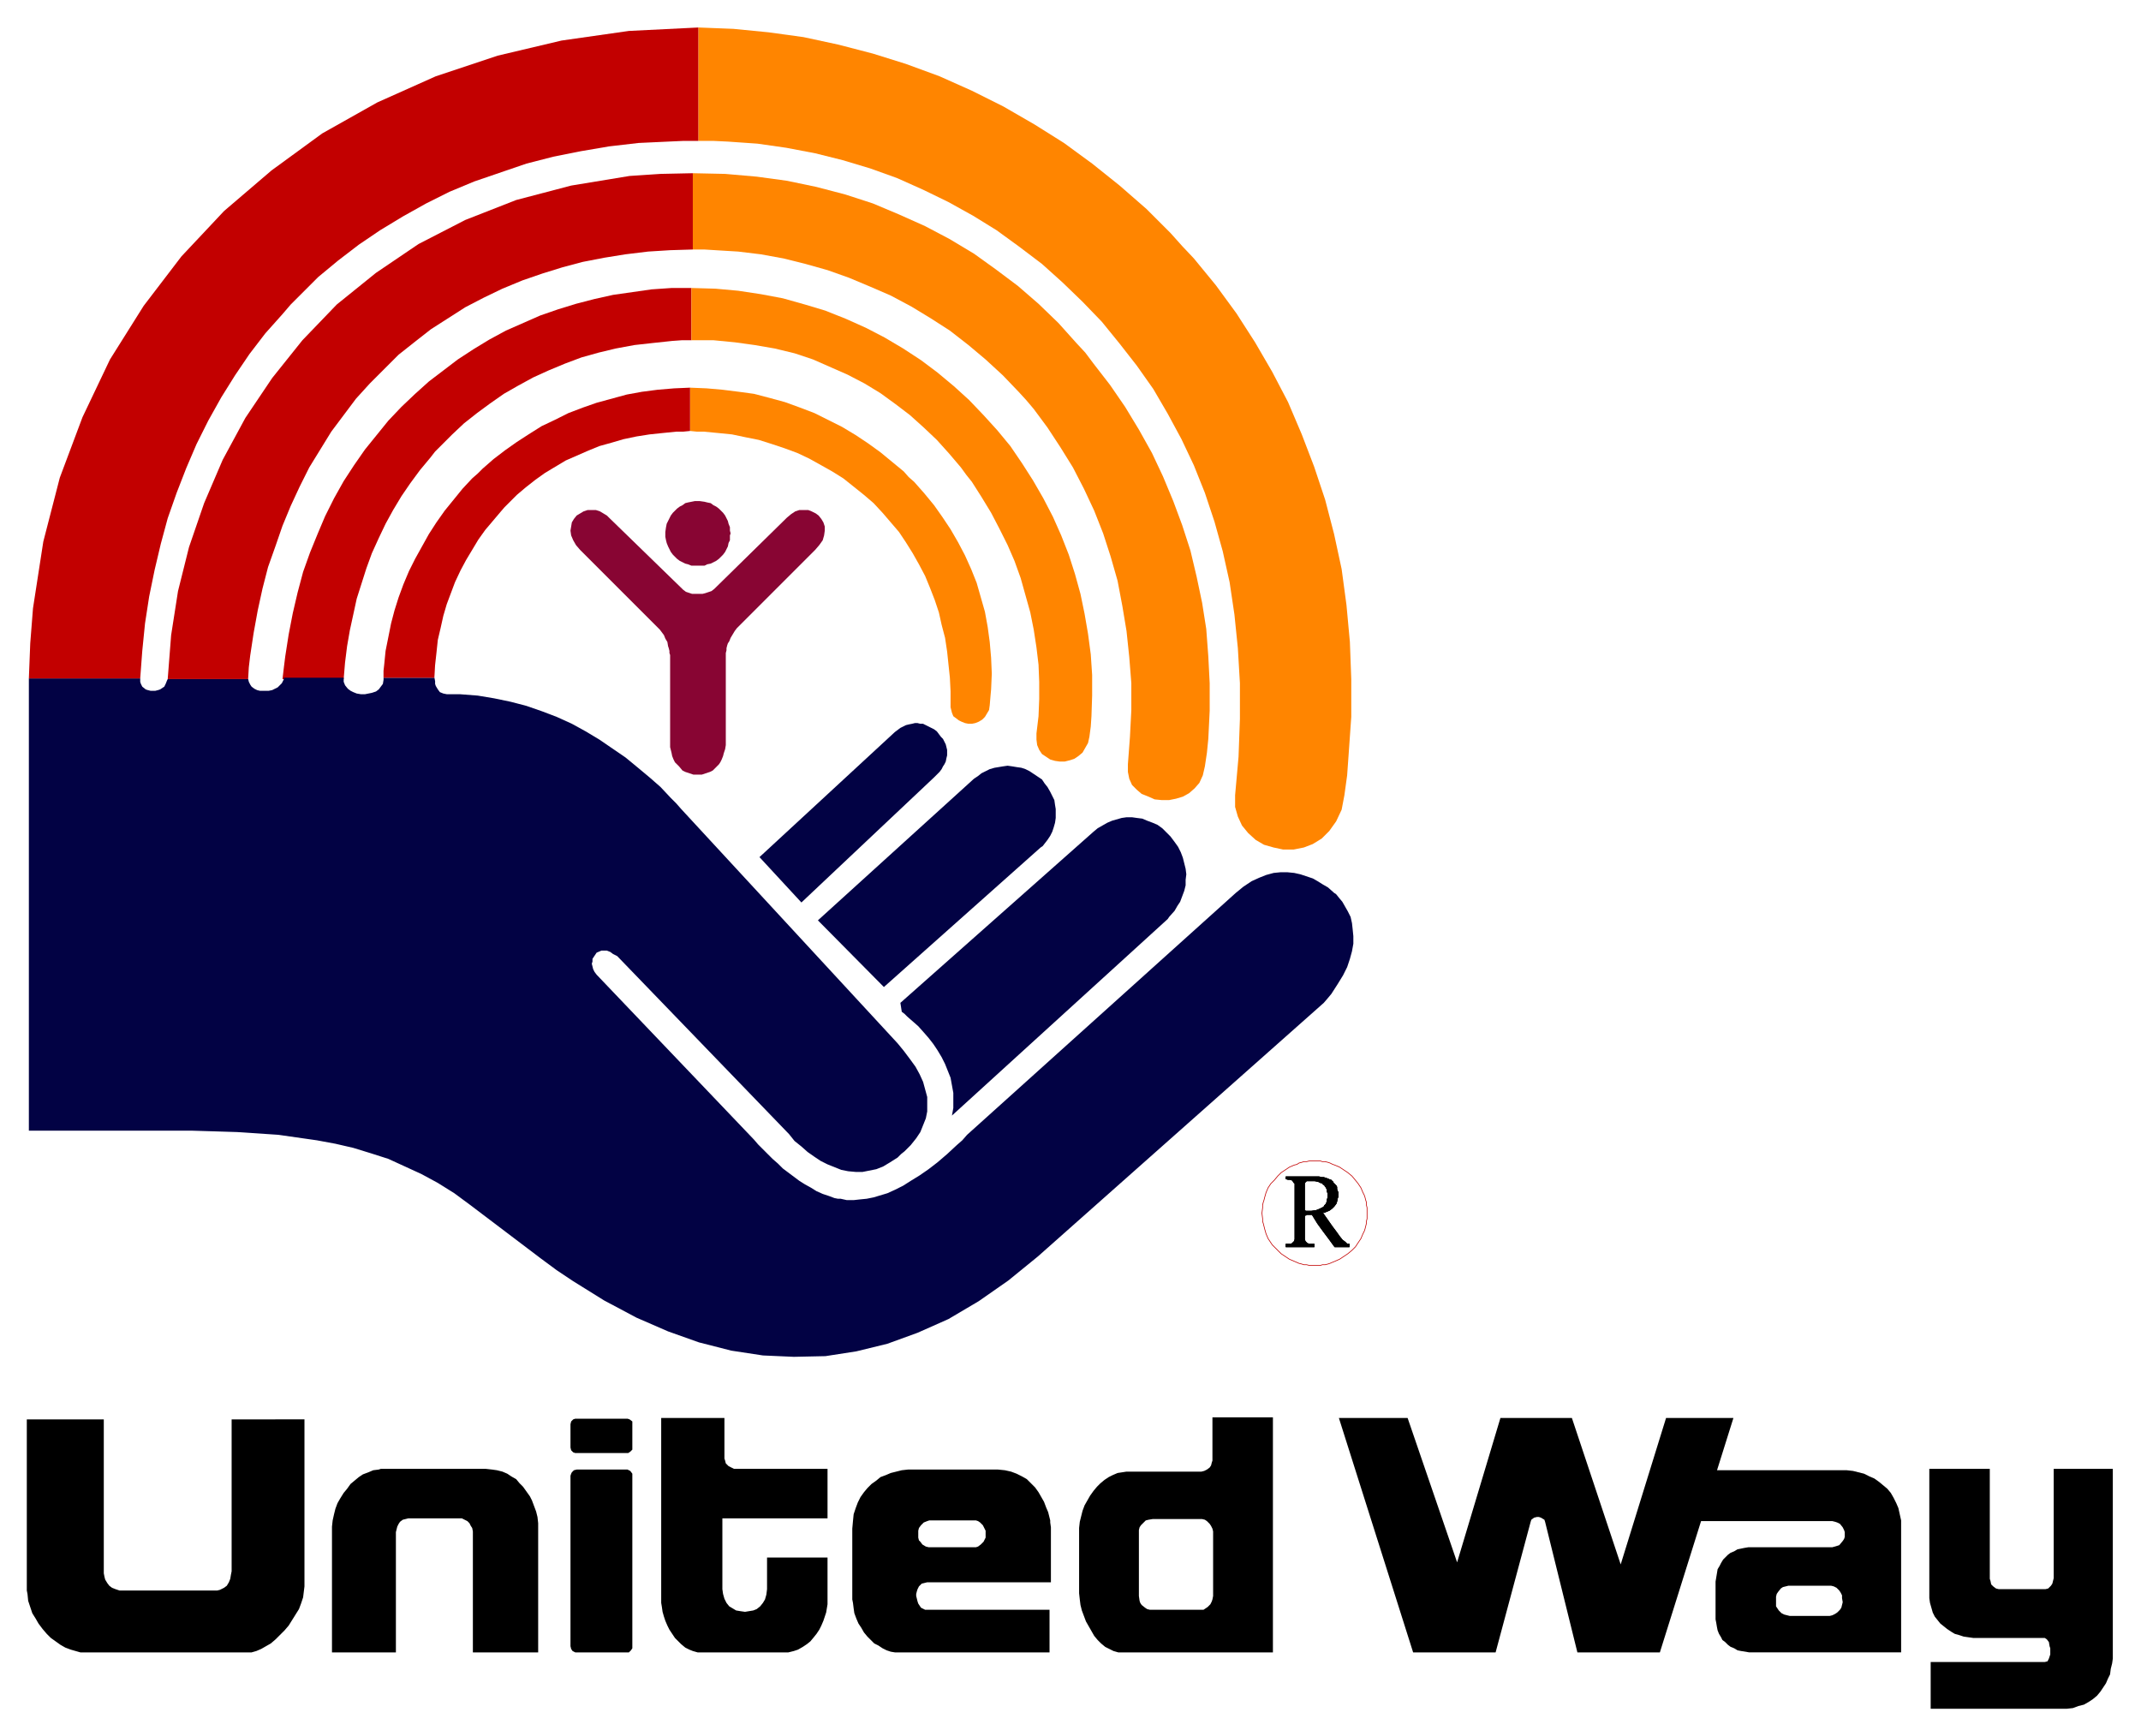 <svg xmlns="http://www.w3.org/2000/svg" width="493.465" height="400.158" fill-rule="evenodd" stroke-linecap="round" preserveAspectRatio="none" viewBox="0 0 3115 2526"><style>.pen0{stroke:#000;stroke-width:1;stroke-linejoin:round}.brush1{fill:#c20000}.pen1{stroke:none}.brush2{fill:#880533}.pen2{stroke:none}.brush3{fill:#020244}.pen3{stroke:none}.brush4{fill:#ff8500}.pen4{stroke:none}.brush5{fill:#000}.pen6{stroke:none}</style><path d="M1008 363V252l-47 1-45 3-85 14-80 21-74 29-68 35-62 42-57 46-50 52-44 55-39 58-33 61-27 63-22 64-16 64-10 64-5 64h117l1-17 2-17 5-33 6-33 7-32 8-31 11-31 10-29 12-29 13-28 14-28 16-26 16-26 18-24 18-24 20-22 21-21 10-10 11-11 24-19 23-18 25-16 25-16 27-14 27-13 29-12 29-10 29-9 30-8 31-6 31-5 33-4 32-2 33-1z" class="pen1 brush1"/><path d="M1006 419v76h-14l-14 1-28 3-27 3-27 5-25 6-25 7-24 9-24 10-22 10-22 12-21 12-20 14-19 14-19 15-17 16-17 17-8 8-7 9-15 18-14 19-13 19-12 20-11 20-10 21-10 22-8 22-7 22-7 22-5 23-5 23-4 23-3 24-2 24h-89l2-17 2-16 5-32 6-31 7-30 8-30 10-28 11-27 11-26 13-26 14-25 15-23 16-23 17-21 17-21 19-20 20-19 10-9 10-9 21-16 21-16 23-15 23-14 24-13 25-11 25-11 26-9 26-8 27-7 27-6 28-4 28-4 29-2h29z" class="pen1 brush1"/><path d="M1015 1127h6l3-1 3-1 3-1 3-1 4-2 3-3 6-6 2-3 2-4 2-5 1-4 2-6 1-6V950l1-4v-3l1-4 1-3 2-3 2-5 3-5 3-5 3-4 114-114 6-7 5-7 2-7 1-7v-6l-2-6-3-5-4-5-4-3-6-3-5-2h-13l-6 2-6 4-6 5-106 104-4 3-6 2-3 1-4 1h-15l-6-2-3-1-4-3-108-105-3-3-10-6-6-2h-12l-6 2-5 3-5 3-4 5-3 5-1 6-1 6 1 7 3 7 4 7 6 7 116 116 3 4 3 4 2 5 3 5 1 6 1 3 1 4v3l1 3v134l2 8 1 5 2 5 2 4 3 3 3 3 5 6 4 2 3 1 3 1 3 1 3 1h6z" class="pen2 brush2"/><path d="M1015 729h3l7 1 4 1 5 1 4 3 4 2 4 3 3 3 3 3 3 4 2 4 2 4 1 4 2 5v5l1 4-1 3v7l-2 4-1 5-2 4-2 4-3 4-3 3-3 3-4 3-4 2-4 2-5 1-4 2h-19l-5-2-4-1-4-2-4-2-4-3-3-3-3-3-3-4-2-4-2-4-2-5-1-4-1-5v-7l1-7 1-5 2-4 2-4 2-4 3-4 3-3 3-3 4-3 4-2 4-3 4-1 5-1 5-1h4z" class="pen2 brush2"/><path d="m1105 1247 61 66 193-182 4-4 4-4 3-4 2-4 2-3 2-4 1-5 1-4v-8l-1-4-1-4-2-4-2-4-3-3-3-4-3-4-4-3-4-2-4-2-4-2-4-2h-4l-4-1h-4l-4 1-5 1-4 1-4 2-4 2-4 3-4 3-197 182zm85 92 96 97 228-203 3-2 7-9 4-6 3-6 2-6 2-7 1-7v-13l-1-6-1-7-3-6-3-6-4-7-4-5-4-6-3-2-9-6-6-4-6-3-6-2-7-1-6-1-7-1-7 1-6 1-6 1-7 2-6 3-6 3-5 4-6 4-227 206zm120 120 2 13 4 3 4 4 8 7 8 7 8 9 7 8 7 9 6 9 6 10 5 10 4 10 4 10 2 11 2 11v22l-2 11 314-286 2-3 8-9 4-7 4-6 3-8 3-8 2-8v-8l1-8-1-8-2-8-2-8-3-8-4-8-5-7-6-8-3-3-3-3-6-6-7-5-7-3-8-3-7-3-8-1-7-1h-8l-7 1-7 2-7 2-7 3-7 4-7 4-6 5-281 249z" class="pen3 brush3"/><path d="M204 987H42v658h238l33 1 32 1 30 2 30 2 28 4 28 4 27 5 26 6 26 8 25 8 24 11 24 11 24 13 24 15 23 17 103 78 23 17 24 16 45 28 47 25 46 20 45 16 47 12 46 7 45 2 46-1 45-7 45-11 44-16 45-20 44-26 43-30 43-35 416-369 6-7 5-6 9-14 8-13 6-12 4-12 3-11 2-11v-11l-1-10-1-9-2-9-4-8-4-7-4-7-5-6-4-5-3-2-9-8-7-4-8-5-7-4-9-3-9-3-9-2-10-1h-10l-10 1-11 3-10 4-11 5-12 8-11 9-391 352-7 8-8 7-14 13-14 12-13 10-13 9-13 8-11 7-12 6-11 5-10 3-10 3-10 2-10 1-9 1h-10l-9-2h-4l-5-1-8-3-9-3-9-4-8-5-9-5-8-5-8-6-8-6-8-6-7-7-8-7-7-7-7-7-7-7-6-7-229-240-3-4-2-4-1-4-1-4 1-3v-4l2-3 4-6 7-3h8l5 2 4 3 6 3 250 259 4 5 4 5 10 8 9 8 10 7 9 6 10 5 10 4 10 4 10 2 11 1h10l10-2 10-2 10-4 10-6 11-7 5-5 5-4 9-9 8-10 6-9 4-10 4-10 2-10v-21l-3-11-3-11-5-11-6-11-8-11-9-12-9-11-315-341-7-8-8-8-15-16-16-14-18-15-17-14-19-13-19-13-20-12-20-11-22-10-21-8-23-8-23-6-24-5-24-4-26-2h-19l-5-1-5-2-3-4-3-5-1-3v-4l-1-5h-74v3l-1 6-3 4-3 4-4 3-6 2-5 1-5 1h-6l-6-1-5-2-4-2-4-3-4-5-2-5v-6h-87v2l-3 6-3 3-3 3-4 2-4 2-5 1h-13l-4-1-4-2-4-3-2-3-2-4-1-4H244l-1 2-2 5-2 4-6 4-3 1-4 1h-7l-4-1-3-1-5-4-2-4-1-3v-5z" class="pen3 brush3"/><path d="M1016 205h22l21 1 43 3 42 6 42 8 40 10 40 12 39 14 38 17 37 18 36 20 34 21 33 24 33 25 30 27 29 28 28 29 13 16 13 16 25 32 24 34 21 36 20 37 18 38 16 40 14 42 12 43 10 45 7 47 5 49 3 51v52l-2 55-5 56v17l4 14 6 13 9 11 11 10 12 7 14 4 14 3h15l15-3 13-5 13-8 11-11 10-14 8-17 4-21 4-29 2-28 4-57v-55l-2-54-5-54-7-52-11-51-13-50-16-48-18-47-20-47-23-44-25-43-27-42-30-41-32-39-17-18-17-19-35-35-39-34-40-32-41-30-43-27-45-26-46-23-47-21-49-18-48-15-50-13-51-11-51-7-51-5-51-2v165z" class="pen4 brush4"/><path d="M1008 363h17l16 1 33 2 33 4 33 6 32 8 32 9 31 11 31 13 30 13 30 16 28 17 28 18 27 21 25 21 25 23 23 24 11 12 11 13 20 27 19 29 18 29 16 31 15 32 13 33 11 34 10 35 7 37 6 36 4 38 3 38v39l-2 39-3 40v11l2 10 4 9 7 7 7 6 10 4 9 4 10 1h11l10-2 10-3 9-5 8-7 7-8 5-11 3-13 3-20 2-20 2-41v-40l-2-39-3-40-6-38-8-38-9-38-12-37-13-35-15-36-16-34-19-34-20-33-22-32-24-31-12-16-13-14-26-29-29-28-30-26-32-24-32-23-35-21-36-19-38-17-38-16-40-13-42-11-43-9-44-6-46-4-47-1v111z" class="pen4 brush4"/><path d="M1006 495h32l31 3 29 4 29 5 29 7 27 9 25 11 25 11 25 13 23 14 22 16 21 16 20 18 19 18 18 20 17 20 8 11 8 10 14 22 14 23 12 23 12 24 10 23 9 25 7 25 7 25 5 25 4 26 3 25 1 25v25l-1 25-3 25v9l1 8 3 7 4 6 6 4 6 4 7 2 7 1h7l8-2 6-2 6-4 6-5 4-7 4-7 2-9 2-15 1-15 1-30v-30l-2-30-4-30-5-29-6-29-8-29-9-28-11-28-12-27-14-27-15-26-16-25-17-25-19-23-10-11-10-11-21-22-22-20-24-20-24-18-26-17-27-16-27-14-29-13-30-12-30-9-32-9-32-6-33-5-33-3-35-1v76z" class="pen4 brush4"/><path d="m1004 627 10 1h10l21 2 20 2 19 4 20 4 19 6 18 6 19 7 17 8 18 10 16 9 16 10 15 12 15 12 14 12 13 14 6 7 6 7 12 14 10 15 10 16 9 16 9 17 7 17 7 18 6 18 4 18 5 19 3 20 2 19 2 19 1 20v23l2 8 2 5 4 3 4 3 4 2 5 2 5 1h5l5-1 5-2 5-3 4-4 3-5 3-5 1-7 1-12 1-11 1-23-1-23-2-23-3-22-4-22-6-21-6-21-8-20-9-20-10-19-11-19-12-18-12-17-14-17-15-17-8-7-7-8-17-14-17-14-18-13-18-12-20-12-20-10-20-10-21-8-22-8-22-6-23-6-22-3-24-3-23-2-24-1v63z" class="pen4 brush4"/><path d="m1004 627-10 1h-10l-20 2-19 2-19 3-19 4-17 5-18 5-17 7-16 7-16 7-15 9-15 9-14 10-14 11-13 11-12 12-6 6-6 7-11 13-11 13-10 14-9 15-9 15-8 15-8 17-6 16-6 16-5 17-4 18-4 17-2 19-2 18-1 18h-74v-10l1-9 2-20 4-20 4-20 5-19 6-19 7-19 8-19 9-18 10-18 10-18 11-17 12-17 13-16 13-16 14-15 8-7 7-7 16-14 17-13 17-12 17-11 19-12 19-9 20-10 21-8 20-7 22-6 22-6 22-4 23-3 24-2 23-1v63zM42 987l2-51 4-51 15-97 24-93 33-88 40-84 49-78 55-72 62-66 69-59 74-54 80-45 85-38 90-30 93-22 98-14 101-5v165h-22l-22 1-43 2-43 5-41 7-40 8-39 10-38 13-38 13-36 15-34 17-34 19-33 20-31 21-30 23-29 24-26 26-14 14-12 14-25 28-23 30-21 31-20 32-19 34-17 34-15 35-14 36-13 37-10 37-9 38-8 39-6 39-4 40-3 40H42z" class="pen1 brush1"/><path fill="none" d="M1913 1841h-8l-4-1h-4l-3-1-4-1-7-3-7-3-6-4-3-2-3-2-5-5-5-5-3-3-2-3-4-6-3-7-2-7-1-4-1-4-1-3v-4l-1-8 1-8v-4l1-4 1-3 1-4 2-7 3-7 4-6 5-5 5-6 5-5 6-4 6-4 7-3 4-1 3-2 4-1 3-1h4l4-1h16l3 1h4l4 1 3 1 4 2 3 1 7 3 6 4 6 4 6 5 5 6 4 5 4 6 3 7 2 4 1 3 1 4 1 3v4l1 4v16l-1 4v3l-1 4-1 4-1 3-2 4-3 7-4 6-4 6-5 5-6 5-3 2-3 2-6 4-7 3-7 3-3 1-4 1h-4l-3 1h-8 0" style="stroke:#c20000;stroke-width:1;stroke-linejoin:round"/><path d="M1871 1814h41v-4h-7l-3-1-2-2h0l-1-1-1-3v-34l1-1h1l1-1h8l8 13 8 11 9 12 8 11h21v-4h-3l-3-3-4-3-4-5-5-7-6-8-14-20h3l2-1 5-2 4-3 3-3 3-4 1-3 1-5 1-2v-6l-1-2-1-3v-3l-1-2-2-2-2-2-1-2-2-1h-30 6l5 1 2 1 2 1h2l1 2 2 1 1 2 1 1 1 2 1 2v3l1 2v6l-1 3v2l-1 3-1 2-2 2-1 2-2 1-2 1-2 1-5 2-7 1h-8l-2-1v-3h0v-37l1-1 1-1 1-1h36v-1l-3-1-2-1-3-1-3-1h-3l-4-1h-48v3l3 1h3l3 1 1 1 1 2 2 2v81l-1 3-1 1-2 2-2 1h-7v4z" class="pen0 brush5"/><path fill="none" d="M1871 1814h41v-4h-7l-3-1-2-2h0l-1-1-1-3v-34l1-1h1l1-1h8l8 13 8 11 9 12 8 11h21v-4h-3l-3-3-4-3-4-5-5-7-6-8-14-20h3l2-1 5-2 4-3 3-3 3-4 1-3 1-5 1-2v-6l-1-2-1-3v-3l-1-2-2-2-2-2-1-2-2-2-3-1-2-1-3-1-3-1h-3l-4-1h-48v3l3 1h3l3 1 1 1 1 2 2 2v81l-1 3-1 1-2 2-2 1h-7v4h0" class="pen0"/><path fill="none" d="M1898 1758v-37l1-1 1-1 1-1h12l5 1 2 1 2 1h2l1 2 2 1 1 2 1 1 1 2 1 2v3l1 2v6l-1 3v2l-1 3-1 2-2 2-1 2-2 1-2 1-2 1-5 2-7 1h-8l-2-1v-3h0" class="pen0"/><path d="M39 2065v249l1 5 1 10 3 9 3 9 5 8 4 7 6 8 6 7 6 6 7 5 7 5 7 4 8 3 7 2 7 2h249l7-2 7-3 7-4 7-4 7-6 6-6 7-7 6-7 5-8 5-8 5-8 3-8 3-9 1-8 1-8v-243H337v221l-1 5-1 6-2 5-3 5-4 3-6 3-4 1H174l-6-2-5-2-4-3-3-4-3-5-1-4-1-5v-224H39zm444 339h93v-175l1-4 1-4 2-4 2-3 4-3 4-1 4-1h78l4 2 4 2 3 3 2 4 2 3 1 5v176h95v-188l-1-9-2-8-3-8-3-8-3-6-5-7-5-7-5-5-5-6-7-4-6-4-7-3-8-2-7-1-9-1H554l-3 1-8 1-7 3-8 3-6 4-6 5-6 5-5 7-5 6-5 8-4 7-3 8-2 8-2 9-1 9v183zm356 0h76l3-3 2-3v-254l-3-4-4-2h-74l-4 1-3 3-1 2-1 3v248l1 4 2 3 4 2h2zm-2-340h76l3 1 4 3v41l-3 3-3 2h-77l-3-1-3-3-1-4v-34l1-4 3-3 3-1zm125-1v269l1 6 1 7 2 7 2 6 3 7 3 6 4 6 4 6 5 5 4 4 6 5 6 3 5 2 7 2h132l8-2 6-2 7-4 6-4 5-4 5-6 4-5 4-6 3-6 3-7 2-6 2-6 1-6 1-6v-68h-88v46l-1 8-2 7-3 5-4 5-5 4-5 2-6 1-6 1-7-1-6-1-5-3-5-3-4-5-3-6-2-7-1-7v-103h153v-72h-136l-4-2-4-2-4-4-1-4-1-3v-59h-92zm890 341v-194h-107 4l4 1 3 2 4 4 2 3 2 4 1 4v94l-1 5-1 3-2 4-4 4-3 2-3 2h-78l-4-1-3-2-5-4-2-3-1-3-1-7v-96l1-4 2-3 3-3 4-4 4-1 6-1h175v-148h-88v63l-1 3-1 4-2 3-4 3-4 2-4 1h-109l-13 2-7 3-6 3-6 4-6 5-5 5-5 6-5 7-4 7-4 7-3 8-2 8-2 8-1 9v95l1 9 1 8 2 8 3 8 3 8 4 7 4 7 4 7 5 6 5 5 6 5 6 3 6 3 7 2h225zm96-341 108 341h120l51-190 1-3 4-3 4-1h3l3 1 5 3 1 3 47 190h120l107-341h-98l-66 213-71-213h-104l-63 210-72-210h-100zm1126 74h-86v159l-1 4-1 4-2 3-4 4-4 1h-68l-4-1-4-3-3-3-1-5-1-3v-160h-88v188l1 7 2 7 2 7 3 6 4 5 4 5 5 4 5 4 6 4 5 3 7 2 6 2 7 1 7 1h104l3 2 3 4 1 6 1 3v9l-2 6-2 4-4 1h-166v68h198l9-1 8-3 8-2 7-4 6-4 6-5 5-6 4-6 4-6 3-7 3-6 1-8 2-8 1-7v-276zm-1725 165h180v-80l-1-7v-3h-112 4l3 1 3 2 4 4 2 4 2 4v10l-2 4-1 2-4 4-4 3-3 1h-69l-4-1-5-3-3-4-2-2-1-4v-10l1-4 3-4 4-4 5-2 3-1h176l-1-4-2-8-3-7-3-8-4-7-4-7-5-7-6-6-6-6-7-4-8-4-8-3-9-2-10-1h-131l-9 1-8 2-8 2-7 3-8 3-6 5-7 5-6 6-5 6-5 7-4 8-3 8-3 9-1 10-1 11v103l1 5 1 8 1 7 3 8 3 7 4 6 4 7 5 6 5 5 5 5 6 3 6 4 6 3 6 2 6 1h225v-62h-181l-6-3-4-6-1-3-1-4-1-4v-3l1-4 1-3 2-4 4-4 4-1 4-1z" class="pen6 brush5"/><path d="M2766 2307v-95l-2-9-2-9-3-7-4-8-4-7-5-6-6-5-6-5-7-5-7-3-8-4-8-2-8-2-9-1h-196l-22 74h197l4 1 3 1 4 2 4 5 2 4 1 3v7l-1 3-2 3-5 6-3 1-7 2h-122l-6 1-5 1-5 1-5 3-5 2-4 3-4 4-3 3-3 5-2 4-3 5-1 6-1 6-1 6v55l1 5 1 6 1 5 2 5 3 5 2 4 4 3 4 4 4 3 5 2 5 3 5 1 6 1 6 1h221v-97h-106 4l4 1 4 2 4 4 2 3 2 4v4l1 6-1 4-1 4-2 3-4 4-3 2-4 2-4 1h-58l-4-1-4-1-4-2-4-4-2-3-2-3v-14l1-4 2-3 4-5 3-2 4-1 4-1h164z" class="pen6 brush5"/></svg>
